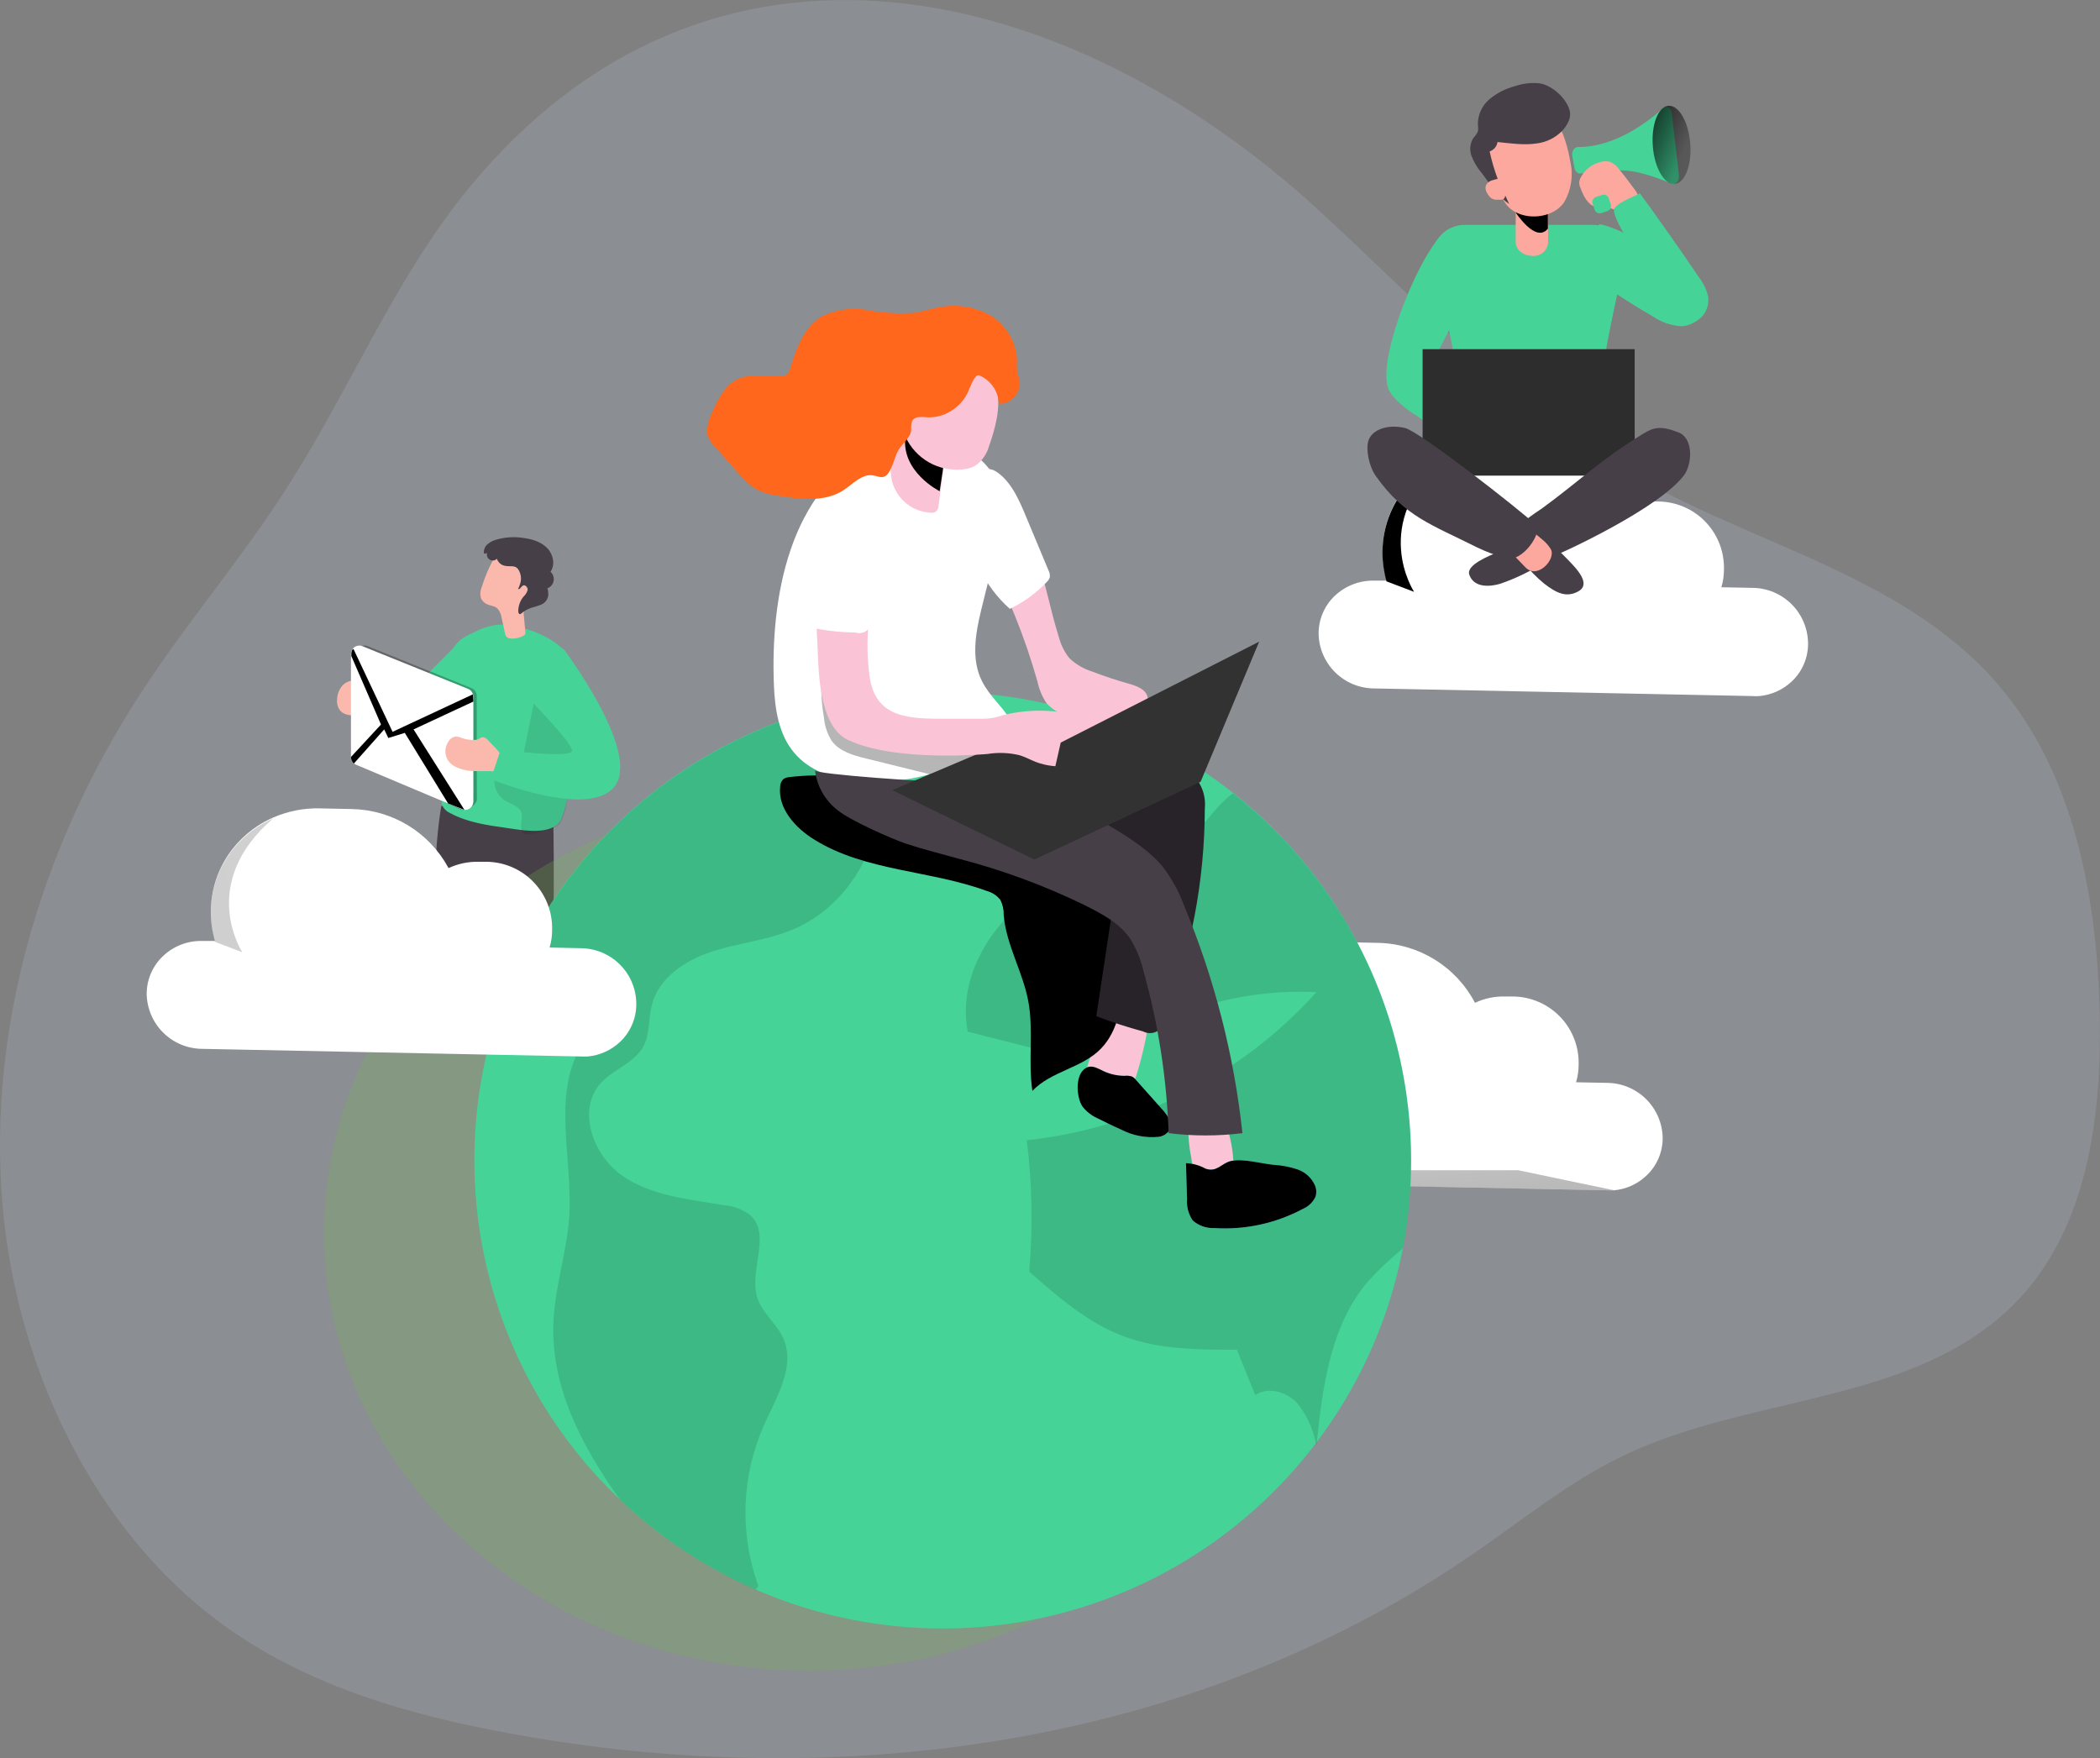 <svg width="430" height="360" viewBox="0 0 430 360" fill="none" xmlns="http://www.w3.org/2000/svg">
<rect x="0" y="0" width="430" height="360" fill="#808080" stroke="none"/>
<g clip-path="url(#clip0)">
<path opacity="0.18" d="M95.502 39.121C80.796 57.229 71.638 79.743 58.964 99.522C49.587 114.302 38.148 127.535 28.615 142.253C9.611 171.563 -1.86 207.294 0.235 242.994C2.329 278.694 18.988 313.941 46.759 333.486C63.809 345.501 83.984 351.204 104.05 354.906C171.609 367.405 244.326 357.781 302.055 317.925C311.963 311.082 321.449 303.364 332.201 298.177C359.816 284.834 395.635 287.928 415.654 263.43C427.703 248.681 430.36 227.589 429.953 207.919C429.469 184.296 424.843 159.486 410.45 141.769C391.696 118.536 361.066 112.318 335.717 98.022C311.01 84.164 291.084 62.369 269.862 42.902C218.806 -3.953 145.355 -22.264 95.502 39.121Z" fill="#C0CDE3"/>
<path d="M340.453 233.027C340.456 234.472 340.162 235.903 339.59 237.231C339.017 238.558 338.178 239.754 337.124 240.745C335.32 242.458 332.991 243.515 330.514 243.744C330.051 243.784 329.585 243.784 329.123 243.744L251.499 242.182C248.523 242.15 245.677 240.958 243.567 238.86C241.457 236.762 240.249 233.923 240.2 230.949C240.195 229.503 240.484 228.072 241.051 226.742C241.618 225.412 242.451 224.212 243.498 223.215C245.653 221.167 248.526 220.045 251.499 220.09H254.14C253.594 218.174 253.315 216.192 253.312 214.2C253.308 211.353 253.885 208.534 255.008 205.918C256.131 203.301 257.777 200.941 259.844 198.983C261.669 197.238 263.784 195.827 266.096 194.811C269.09 193.507 272.332 192.867 275.597 192.936L282.192 193.077C286.295 193.161 290.3 194.344 293.789 196.505C297.277 198.665 300.121 201.722 302.024 205.357C303.926 204.453 306.014 204.009 308.119 204.06H309.822C313.355 204.096 316.735 205.509 319.242 207.998C321.749 210.487 323.186 213.856 323.247 217.387V218.028C323.245 219.245 323.066 220.456 322.715 221.621L329.138 221.746C332.121 221.787 334.971 222.987 337.083 225.093C339.196 227.199 340.404 230.045 340.453 233.027Z" fill="white"/>
<path d="M330.514 243.744C330.051 243.784 329.585 243.784 329.123 243.744L251.499 242.182C248.523 242.15 245.677 240.958 243.567 238.86C241.457 236.762 240.249 233.923 240.2 230.949C240.195 229.503 240.484 228.072 241.051 226.742C241.618 225.412 242.451 224.212 243.498 223.215C240.372 242.385 260.454 239.635 260.454 239.635H310.885L330.514 243.744Z" fill="url(#paint0_linear)"/>
<path d="M259.828 222.402L254.187 220.262C253.641 218.346 253.362 216.364 253.358 214.372C253.354 211.524 253.931 208.706 255.054 206.089C256.178 203.473 257.823 201.113 259.891 199.154C261.715 197.41 263.831 195.998 266.142 194.983C250.53 208.357 259.828 222.402 259.828 222.402Z" fill="url(#paint1_linear)"/>
<path d="M110.325 225.689C110.358 226.726 110.171 227.758 109.776 228.713C109.279 229.6 108.529 230.311 107.627 230.749C105.698 231.781 103.454 232.008 101.365 231.382C101.08 231.328 100.824 231.17 100.643 230.938C100.539 230.743 100.493 230.521 100.51 230.299C100.556 229.116 101.336 228.11 102.157 227.281C102.977 226.453 103.89 225.689 104.41 224.648C105.369 222.653 104.658 217.369 108.309 218.215C111.359 218.925 110.412 223.494 110.325 225.689Z" fill="#FBB9AD"/>
<path d="M111.042 229.024C111.042 229.024 111.579 230.497 110.915 231.357C110.251 232.216 103.391 236.928 98.781 233.136C94.171 229.344 105.044 228.864 105.044 228.864L111.042 229.024Z" fill="#68E1FD"/>
<path d="M110.85 226.443C110.644 226.344 110.407 226.32 110.184 226.376C109.961 226.432 109.766 226.564 109.635 226.747C109.196 227.239 108.634 227.612 108.003 227.832C107.371 228.051 106.693 228.109 106.032 228.001C104.562 227.656 103.963 226.006 103.24 226C102.517 225.994 98.587 229.225 98.374 230.599C98.16 231.973 100.152 233.014 102.363 233.152C104.574 233.29 109.588 231.795 110.542 230.668C111.496 229.541 111.36 227.156 110.85 226.443Z" fill="white"/>
<path d="M113.317 169.211C113.317 169.211 114.038 208.45 111.076 221.514L103.56 222.42L98.358 168.716L113.317 169.211Z" fill="#473F47"/>
<path d="M90.382 165C90.382 165 86.812 183.121 91.148 212.219L98.743 213L104 166.985L90.382 165Z" fill="#473F47"/>
<path d="M81.889 148.305C81.975 149.726 82.445 150.96 83.713 151.372C83.817 151.409 83.924 151.438 84.034 151.456C86.352 151.91 89.394 150.186 91.514 148.68C92.402 148.056 93.252 147.383 94.061 146.665V131.481L82.785 142.757C82.186 144.548 81.883 146.421 81.889 148.305Z" fill="#46D398"/>
<path d="M91.268 148.504C91.268 149.213 91.183 149.922 91.177 150.625C91.177 154.519 92.091 158.54 90.915 162.362C90.653 163.215 90.305 164.129 90.585 164.97C90.927 165.67 91.514 166.225 92.237 166.532C95.725 168.413 99.754 168.984 103.68 169.537C106.637 169.946 110.831 170.817 113.562 169.243C114.732 168.576 115.129 167.332 115.494 166.088C116.683 162.133 117.031 157.885 117.323 153.798C117.36 153.257 117.403 152.717 117.433 152.176C117.661 148.446 117.738 144.714 117.665 140.98C117.61 138.27 117.396 135.343 115.598 133.3C113.215 130.578 108.6 128.775 105.088 128.138C103.954 127.908 102.791 127.845 101.638 127.952C100.002 128.206 98.423 128.734 96.968 129.514C95.231 130.361 93.682 131.083 92.829 132.777C91.891 134.737 91.236 136.816 90.884 138.955C90.557 140.96 90.51 143.001 90.744 145.019C90.854 146.004 91.104 146.99 91.207 147.975C91.246 148.149 91.266 148.326 91.268 148.504Z" fill="#46D398"/>
<path opacity="0.1" d="M107.446 170.798C108.568 171.135 111.152 170.075 112.011 169.928C112.53 169.83 112.996 169.566 113.509 169.444C116.069 168.788 116.373 161.39 116.623 159.404C117.286 154.145 118.306 148.696 118.378 143.425C118.494 141.392 118.266 139.353 117.704 137.4C117.053 135.482 115.722 133.722 113.861 133.011C110.585 131.786 109.612 142.432 109.165 144.657C108.604 147.415 108.031 150.173 107.476 152.925C107.07 154.942 107.297 156.554 105.74 158.05C105.638 158.172 105.499 158.256 105.346 158.289C105.209 158.29 105.073 158.256 104.952 158.19C104.299 157.904 103.602 157.734 102.893 157.688C102.575 157.64 102.25 157.694 101.963 157.841C101.793 157.964 101.65 158.121 101.542 158.302C101.433 158.483 101.361 158.685 101.33 158.895C101.129 159.835 101.21 160.816 101.564 161.707C101.918 162.598 102.527 163.358 103.311 163.885C104.015 164.332 104.809 164.577 105.513 165.018C108.156 166.667 105.943 168.432 106.999 170.467C107.047 170.551 107.112 170.624 107.189 170.681C107.266 170.738 107.354 170.778 107.446 170.798Z" fill="#020202"/>
<path d="M98.519 122.594C98.796 123.137 99.266 123.561 99.841 123.785C100.513 124.052 101.271 124.088 101.81 124.57C102.296 125.09 102.605 125.746 102.695 126.446C102.852 127.172 103.01 127.892 103.174 128.618C103.252 128.982 103.337 129.345 103.416 129.708C103.443 129.918 103.513 130.12 103.622 130.303C103.76 130.458 103.932 130.58 104.126 130.659C104.319 130.739 104.528 130.774 104.737 130.762C105.602 130.799 106.46 130.592 107.21 130.166C107.337 130.103 107.444 130.006 107.519 129.886C107.584 129.734 107.601 129.566 107.567 129.404C107.476 128.362 107.385 127.321 107.288 126.279C107.136 125.422 107.275 124.539 107.682 123.767C108.5 122.088 109.385 120.409 109.706 118.558C109.905 117.701 109.829 116.805 109.488 115.992C109.178 115.471 108.76 115.019 108.261 114.667C107.762 114.314 107.193 114.068 106.591 113.944C105.038 113.476 103.379 113.46 101.816 113.897C101.21 114.093 101.059 114.492 100.786 114.998C100.374 115.79 99.992 116.599 99.647 117.427C99.259 118.361 98.919 119.32 98.616 120.296C98.309 121.027 98.274 121.841 98.519 122.594Z" fill="#FBB9AD"/>
<path d="M75.072 138.893C74.972 138.74 74.773 138.569 74.611 138.675C74.546 138.734 74.501 138.81 74.48 138.893C74.385 139.049 74.248 139.178 74.083 139.268C73.918 139.358 73.731 139.405 73.541 139.405C73.174 139.405 72.794 139.352 72.414 139.346C71.924 139.363 71.445 139.487 71.013 139.707C70.581 139.927 70.209 140.239 69.925 140.617C69.361 141.384 69.047 142.29 69.022 143.224C68.922 144.061 69.165 144.904 69.701 145.578C70.578 146.525 72.097 146.549 73.435 146.507L74.642 146.466C74.927 146.499 75.215 146.428 75.446 146.267C75.677 146.106 75.835 145.868 75.887 145.601C76.391 144.465 77.287 143.33 76.665 142.182C76.13 141.199 75.806 139.764 75.072 138.893Z" fill="#FBB9AD"/>
<path d="M97.618 151.244V142.5C97.618 142.158 97.516 141.824 97.327 141.542C97.138 141.259 96.87 141.041 96.557 140.916L75.219 132.286C74.11 131.84 71.864 133.171 71.864 134.382L72.913 154.665C72.913 155.003 73.011 155.334 73.196 155.616C73.38 155.898 73.643 156.118 73.95 156.249L94.263 165.758C95.371 166.222 97.642 164.885 97.642 163.668L97.618 151.244Z" fill="url(#paint2_linear)"/>
<path d="M96.926 151.542V142.675C96.925 142.329 96.822 141.99 96.63 141.703C96.439 141.416 96.167 141.194 95.85 141.065L74.203 132.321C73.944 132.216 73.663 132.177 73.386 132.208C73.109 132.239 72.844 132.338 72.613 132.497C72.382 132.656 72.193 132.87 72.063 133.12C71.932 133.37 71.864 133.648 71.864 133.931V155.001C71.864 155.344 71.963 155.678 72.151 155.963C72.338 156.248 72.605 156.469 72.916 156.6L94.563 165.722C94.823 165.83 95.105 165.872 95.384 165.843C95.664 165.815 95.932 165.717 96.165 165.558C96.399 165.4 96.59 165.185 96.723 164.934C96.855 164.683 96.925 164.403 96.926 164.118V151.542Z" fill="white"/>
<path d="M102.013 114.956C102.318 115.421 102.792 115.744 103.331 115.855C104.794 116.172 105.687 115.448 106.424 117.181C106.663 117.771 106.736 118.417 106.633 119.047C106.633 119.175 106.178 120.658 106.034 120.579C106.412 120.853 106.699 120.111 107.113 119.892C107.526 119.673 108.138 120.306 108.036 120.853C107.864 121.382 107.558 121.855 107.149 122.227C106.492 123.055 106.129 124.083 106.118 125.145C106.118 125.394 106.214 125.753 106.454 125.753C106.693 125.753 106.975 125.407 107.167 125.279C107.466 125.073 107.78 124.892 108.108 124.738C109.115 124.251 110.625 124.099 111.464 123.419C111.885 123.046 112.165 122.537 112.255 121.978C112.291 121.85 112.255 120.409 112.009 120.494C112.344 120.39 112.645 120.197 112.881 119.935C113.118 119.673 113.28 119.351 113.352 119.003C113.425 118.656 113.404 118.295 113.292 117.959C113.18 117.622 112.981 117.322 112.717 117.09C113.747 115.637 113.274 113.484 112.039 112.226C110.805 110.967 109.013 110.402 107.245 110.165C105.325 109.853 103.361 109.984 101.497 110.548C100.855 110.726 100.262 111.052 99.765 111.502C99.517 111.729 99.325 112.013 99.207 112.331C99.09 112.648 99.049 112.99 99.088 113.326C99.198 113.371 99.318 113.384 99.435 113.362C99.552 113.34 99.66 113.286 99.747 113.205C99.668 113.465 99.677 113.744 99.773 113.998C99.869 114.252 100.046 114.466 100.275 114.606C100.505 114.746 100.775 114.804 101.041 114.771C101.307 114.737 101.554 114.614 101.743 114.421C101.795 114.616 101.887 114.798 102.013 114.956Z" fill="#473F47"/>
<path d="M99.801 151.434C99.491 151.155 99.081 150.876 98.67 150.977C98.42 151.087 98.18 151.219 97.956 151.372C97.751 151.46 97.53 151.507 97.305 151.512C96.396 151.568 95.484 151.445 94.628 151.149C94.205 150.946 93.742 150.832 93.269 150.815C92.982 150.867 92.71 150.978 92.472 151.138C92.233 151.299 92.033 151.506 91.886 151.746C91.461 152.331 91.222 153.021 91.199 153.732C91.177 154.443 91.37 155.145 91.757 155.754C92.113 156.249 92.584 156.659 93.134 156.953C94.353 157.567 95.71 157.89 97.088 157.895C98.46 157.951 99.848 157.85 101.19 157.951C101.51 158.008 101.841 157.965 102.133 157.828C102.297 157.684 102.423 157.506 102.502 157.308C102.581 157.109 102.611 156.896 102.59 156.685C102.643 155.704 102.818 154.873 102.209 154.037C101.471 153.073 100.598 152.32 99.801 151.434Z" fill="#FBB9AD"/>
<path d="M115.451 132.95C115.451 132.95 130.936 153.501 126.045 160.764C121.153 168.027 100.506 159.545 100.506 159.545L102.519 153.532C102.519 153.532 117.025 155.392 117.133 153.751C117.241 152.111 107.933 142.708 107.933 142.708C107.933 142.708 106.251 128.871 115.451 132.95Z" fill="#46D398"/>
<path d="M96.848 142.175L80.384 149.858L72.388 132.914C72.388 132.914 71.864 132.914 71.942 134.352L78.014 148.365L71.864 155.013C71.864 155.267 71.917 155.518 72.021 155.749C72.125 155.98 72.276 156.186 72.466 156.353L78.669 149.364L79.512 151.125L82.888 150.077L91.757 164.536L95.103 165.852L84.681 149.364L96.926 143.661L96.848 142.175Z" fill="url(#paint3_linear)"/>
<path opacity="0.23" d="M165.655 342.111C220.496 342.111 264.954 301.967 264.954 252.447C264.954 202.927 220.496 162.783 165.655 162.783C110.813 162.783 66.356 202.927 66.356 252.447C66.356 301.967 110.813 342.111 165.655 342.111Z" fill="#6EB94B"/>
<path d="M288.943 237.589C288.969 258.405 282.192 278.66 269.643 295.271L269.44 295.552C255.688 313.671 235.942 326.313 213.728 331.22C191.514 336.128 168.278 332.98 148.17 322.341C128.063 311.702 112.393 294.263 103.96 273.139C95.527 252.016 94.879 228.583 102.132 207.026C109.386 185.469 124.068 167.192 143.557 155.458C163.046 143.725 186.073 139.3 208.524 142.973C230.975 146.646 251.39 158.178 266.121 175.51C280.852 192.842 288.941 214.845 288.943 237.589Z" fill="#46D398"/>
<path d="M162.17 190.421C156.904 192.593 151.09 193.108 145.683 194.89C140.276 196.671 134.853 200.264 133.462 205.826C132.743 208.623 133.118 211.732 131.743 214.263C129.914 217.669 125.632 218.95 123.038 221.762C118.1 227.199 121.35 236.527 127.383 240.729C133.415 244.932 141.12 245.573 148.34 246.807C150.315 246.965 152.199 247.71 153.747 248.947C157.951 252.963 153.294 260.228 155.075 265.758C156.075 268.883 159.029 271.024 160.373 274.023C162.952 279.742 159.045 286.053 156.466 291.772C151.815 302.204 151.395 314.033 155.294 324.769C155.114 325.028 154.916 325.273 154.7 325.503C144.415 320.991 134.997 314.721 126.867 306.974C118.944 295.865 112.677 283.757 113.333 270.445C113.693 263.227 116.099 256.259 116.553 249.072C117.303 237.401 113.083 224.731 118.803 214.544C121.929 208.904 128.023 202.717 124.617 197.249C118.6 198.124 112.114 198.264 106.598 196.171C113.367 182.072 123.481 169.842 136.06 160.546C148.639 151.249 163.3 145.168 178.767 142.832C184.706 159.799 179.986 182.922 162.17 190.421Z" fill="url(#paint4_linear)"/>
<path d="M288.943 237.589C288.949 243.655 288.379 249.707 287.239 255.665C284.691 257.737 282.304 259.998 280.098 262.43C272.518 271.305 270.877 283.616 269.643 295.24C269.643 295.49 269.643 295.74 269.564 295.974C269.564 295.818 269.564 295.677 269.439 295.521C268.836 292.536 267.535 289.736 265.642 287.35C263.485 285.022 259.656 283.866 257.031 285.694C255.781 282.569 254.525 279.47 253.265 276.398C245.451 276.398 237.387 276.398 230.042 273.632C222.696 270.867 216.617 265.571 210.741 260.399C211.513 251.438 211.345 242.421 210.241 233.495C233.067 231.019 254.18 220.223 269.549 203.17C255.804 202.485 242.177 206 230.479 213.247C227.979 214.809 225.447 216.559 222.525 216.809C220.673 216.856 218.826 216.602 217.055 216.059L198.161 211.263C195.801 199.108 204.224 186.906 215.054 180.89C223.181 176.391 233.042 177.266 240.84 173.329C246.185 170.641 247.748 165.939 252.421 162.486H252.514C263.865 171.441 273.04 182.851 279.349 195.858C285.658 208.866 288.938 223.133 288.943 237.589Z" fill="url(#paint5_linear)"/>
<path d="M222.713 218.169C222.15 220.012 221.619 222.168 222.713 223.715C223.25 224.376 223.958 224.879 224.76 225.168C225.693 225.613 226.732 225.792 227.76 225.685C228.789 225.577 229.768 225.187 230.589 224.559C231.447 223.62 232.054 222.481 232.355 221.246C233.816 216.764 234.862 212.156 235.481 207.482C235.598 207.052 235.598 206.599 235.481 206.17C235.236 205.719 234.845 205.366 234.371 205.17C231.886 203.842 227.995 202.779 226.557 205.717C224.791 209.497 223.963 214.169 222.713 218.169Z" fill="#FBC4D6"/>
<path d="M230.229 220.309C230.754 220.237 231.288 220.285 231.792 220.449C232.135 220.639 232.433 220.9 232.667 221.215L238.059 227.261C239.106 228.433 240.2 230.042 239.465 231.433C239.207 231.82 238.865 232.144 238.464 232.382C238.064 232.62 237.616 232.765 237.152 232.808C234.541 233.047 231.916 232.531 229.589 231.323C227.932 230.605 226.291 229.761 224.681 228.98C223.485 228.437 222.439 227.611 221.634 226.574C220.399 224.699 220.071 220.199 222.228 218.762C223.337 218.059 224.306 218.559 225.353 219.043C226.85 219.858 228.525 220.293 230.229 220.309Z" fill="#68E1FD"/>
<path d="M252.592 238.76C252.634 239.108 252.597 239.461 252.483 239.792C252.297 240.113 252.027 240.378 251.702 240.557C250.677 241.263 249.475 241.669 248.232 241.729C247.611 241.752 246.994 241.632 246.427 241.377C245.86 241.122 245.36 240.74 244.966 240.26C244.391 239.351 244.042 238.317 243.95 237.245C243.492 234.94 243.267 232.595 243.278 230.246C243.251 230.108 243.254 229.965 243.287 229.828C243.321 229.692 243.383 229.564 243.471 229.454C243.559 229.344 243.67 229.254 243.795 229.191C243.921 229.128 244.059 229.094 244.2 229.089C246.138 228.683 249.998 227.668 250.983 230.042C251.986 232.843 252.529 235.787 252.592 238.76Z" fill="#FBC4D6"/>
<path d="M260.797 238.526C262.463 238.616 264.108 238.931 265.689 239.464C266.474 239.735 267.196 240.165 267.809 240.727C268.422 241.289 268.913 241.97 269.252 242.729C269.567 243.472 269.606 244.303 269.361 245.073C268.822 246.214 267.874 247.111 266.705 247.588C261.15 250.539 254.884 251.886 248.607 251.478C246.997 251.543 245.424 250.983 244.216 249.916C243.344 248.626 242.937 247.078 243.06 245.526L242.841 238.182C244.255 238.245 245.635 238.636 246.873 239.323C249.186 240.104 250.092 238.229 251.999 237.761C254.484 237.183 258.265 238.276 260.797 238.526Z" fill="#68E1FD"/>
<path d="M230.229 220.309C230.754 220.237 231.288 220.285 231.792 220.449C232.135 220.639 232.433 220.9 232.667 221.215L238.059 227.261C239.106 228.433 240.2 230.042 239.465 231.433C239.207 231.82 238.865 232.144 238.464 232.382C238.064 232.62 237.616 232.765 237.152 232.808C234.541 233.047 231.916 232.531 229.589 231.323C227.932 230.605 226.291 229.761 224.681 228.98C223.485 228.437 222.439 227.611 221.634 226.574C220.399 224.699 220.071 220.199 222.228 218.762C223.337 218.059 224.306 218.559 225.353 219.043C226.85 219.858 228.525 220.293 230.229 220.309Z" fill="url(#paint6_linear)"/>
<path d="M260.797 238.526C262.463 238.616 264.108 238.931 265.689 239.464C266.474 239.735 267.196 240.165 267.809 240.727C268.422 241.289 268.913 241.97 269.252 242.729C269.567 243.472 269.606 244.303 269.361 245.073C268.822 246.214 267.874 247.111 266.705 247.588C261.15 250.539 254.884 251.886 248.607 251.478C246.997 251.543 245.424 250.983 244.216 249.916C243.344 248.626 242.937 247.078 243.06 245.526L242.841 238.182C244.255 238.245 245.635 238.636 246.873 239.323C249.186 240.104 250.092 238.229 251.999 237.761C254.484 237.183 258.265 238.276 260.797 238.526Z" fill="url(#paint7_linear)"/>
<path d="M171.765 158.971C168.403 158.679 165.021 158.731 161.67 159.127C161.231 159.149 160.806 159.284 160.435 159.518C160.221 159.719 160.051 159.961 159.932 160.229C159.814 160.497 159.751 160.787 159.747 161.08C159.279 165.611 162.873 169.548 166.749 171.938C177.235 178.438 190.456 178.188 202.036 182.437C203.141 182.73 204.122 183.371 204.834 184.265C205.317 185.235 205.553 186.308 205.521 187.39C206.037 193.499 209.428 198.999 210.554 205.014C211.679 211.029 210.475 217.325 211.397 223.387C215.195 219.341 221.665 218.7 225.462 214.7C229.026 211.013 229.729 205.514 230.26 200.42L231.698 186.453C231.964 185.446 231.854 184.376 231.388 183.444C230.922 182.512 230.132 181.782 229.166 181.391C212.069 170.345 192.035 160.721 171.765 158.971Z" fill="url(#paint8_linear)"/>
<path d="M240.903 157.565C242.482 157.881 243.946 158.621 245.138 159.705C246.36 161.406 246.916 163.496 246.701 165.58C246.664 180.404 243.86 195.092 238.433 208.888C238.382 209.373 238.213 209.838 237.941 210.243C237.669 210.647 237.301 210.979 236.871 211.209C236.441 211.438 235.961 211.559 235.473 211.56C234.985 211.562 234.505 211.444 234.073 211.216C230.823 210.339 227.621 209.296 224.478 208.092L228.729 179.969C228.931 179.189 228.888 178.364 228.604 177.61C228.29 177.075 227.85 176.624 227.322 176.297C222.474 172.772 217.352 169.637 212.007 166.923C207.74 164.767 202.849 162.236 201.692 157.674C201.452 156.895 201.404 156.069 201.551 155.266C201.698 154.464 202.036 153.709 202.536 153.065C203.212 152.401 204.008 151.871 204.88 151.503C207.709 150.112 211.272 148.378 214.523 148.659C217.133 148.925 218.133 150.425 220.305 151.534C226.338 154.534 234.355 155.659 240.903 157.565Z" fill="#282328"/>
<path d="M211.866 112.834C213.961 118.599 214.992 124.708 216.836 130.536C217.24 132.08 217.964 133.523 218.961 134.77C220.287 136.041 221.893 136.983 223.65 137.519C226.098 138.467 228.588 139.295 231.12 140.004C232.808 140.457 234.824 141.238 235.011 142.956C235.051 143.53 234.932 144.103 234.667 144.613C234.014 145.776 233.074 146.754 231.936 147.451C230.798 148.149 229.5 148.543 228.166 148.597C225.504 148.668 222.852 148.233 220.352 147.315C218.076 146.855 215.987 145.729 214.351 144.081C213.421 142.711 212.768 141.172 212.429 139.55C209.864 130.449 206.306 121.657 201.818 113.334C200.475 111.136 199.425 108.773 198.692 106.303C197.661 101.991 197.645 91.773 202.099 95.523C205.693 98.554 210.288 108.553 211.866 112.834Z" fill="#FBC4D6"/>
<path d="M194.816 157.018C197.451 155.997 200.014 154.802 202.49 153.44C211.866 148.253 204.193 145.706 201.068 139.472C198.833 135.051 199.739 129.754 200.896 124.958C202.943 116.521 205.678 107.772 203.709 99.351C203.463 97.984 202.93 96.685 202.146 95.539C201.572 94.828 200.911 94.192 200.177 93.648C198.197 91.939 195.919 90.609 193.457 89.727C188.769 88.164 183.455 89.305 179.001 91.539C161.498 100.319 157.763 122.489 158.466 140.222C158.654 145.144 159.419 150.346 162.592 154.112C165.764 157.877 170.25 159.314 174.844 159.877C181.635 160.571 188.493 159.589 194.816 157.018Z" fill="white"/>
<path d="M168.718 146.987C168.859 148.651 169.395 150.258 170.281 151.674C171.844 153.877 174.719 154.689 177.361 155.33L189.253 158.267C190.703 158.707 192.208 158.933 193.723 158.939C196.973 158.783 199.771 156.705 202.349 154.705C203.008 154.254 203.58 153.688 204.037 153.033C197.474 152.408 190.925 151.752 184.393 150.799C180.549 150.237 176.485 149.455 173.657 146.815C172.195 145.372 171.083 143.614 170.406 141.675C169.937 140.472 169.719 137.41 168.359 137.144C168.016 140.426 168.137 143.739 168.718 146.987Z" fill="url(#paint9_linear)"/>
<path d="M192.191 103.46C192.19 103.952 191.993 104.424 191.644 104.772C191.319 104.963 190.939 105.04 190.566 104.991C189.341 104.933 188.143 104.614 187.052 104.055C185.961 103.495 185.003 102.709 184.242 101.748C183.48 100.787 182.934 99.674 182.639 98.485C182.345 97.295 182.308 96.056 182.533 94.851C182.814 93.289 183.486 91.945 183.908 90.476C184.736 87.539 184.596 84.227 186.456 81.805C188.066 85.488 189.903 89.068 191.957 92.523C192.481 93.21 192.846 94.006 193.025 94.852C193.203 95.698 193.191 96.573 192.988 97.413L192.191 103.46Z" fill="#FBC4D6"/>
<path d="M193.113 95.898L192.41 100.585C192.41 100.585 184.361 96.601 185.408 89.211C186.455 81.821 193.113 95.898 193.113 95.898Z" fill="url(#paint10_linear)"/>
<path d="M202.521 91.336C202.109 92.838 201.234 94.171 200.021 95.148C199.442 95.54 198.796 95.821 198.114 95.976C195.721 96.441 193.243 96.136 191.034 95.106C188.824 94.076 186.998 92.374 185.815 90.242C184.701 88.084 184.065 85.71 183.952 83.283C183.839 80.857 184.25 78.434 185.159 76.181C185.903 73.71 187.586 71.629 189.847 70.385C191.084 69.897 192.421 69.724 193.741 69.879C195.061 70.034 196.322 70.514 197.411 71.275C200.371 73.342 202.659 76.232 203.99 79.587C205.131 83.009 203.694 88.071 202.521 91.336Z" fill="#FBC4D6"/>
<path d="M237.856 177.203C239.859 179.753 241.441 182.607 242.544 185.656C248.69 200.473 252.684 216.094 254.406 232.042C249.388 232.667 244.311 232.667 239.293 232.042C238.901 220.783 237.164 209.611 234.121 198.764C233.583 196.429 232.658 194.201 231.386 192.171C229.151 188.937 225.478 187.062 222.009 185.312C213.891 181.368 205.406 178.228 196.676 175.938C192.988 174.922 189.269 173.985 185.643 172.813C182.596 171.782 174.047 168.001 171.578 165.954C170.284 164.973 169.202 163.741 168.396 162.332C167.59 160.922 167.078 159.364 166.89 157.752C166.89 158.564 190.706 160.189 192.41 160.002C198.145 159.392 204.912 156.111 210.569 158.439C214.992 160.252 219.04 164.033 223.072 166.642C227.963 169.704 233.933 172.672 237.856 177.203Z" fill="#473F47"/>
<path d="M211.757 176L182.689 161.799L216.774 147.347L245.857 160.049L211.757 176Z" fill="#323232"/>
<path d="M167.483 109.319C167.483 109.866 167.342 110.397 167.28 110.881C166.42 118.88 167.202 126.723 167.499 134.676C167.686 139.597 168.327 148.972 173.562 151.487C183.345 156.174 202.224 154.393 202.224 154.393C204.413 154.042 206.65 154.132 208.803 154.659C209.975 155.018 211.054 155.627 212.194 156.065C216.32 157.627 220.93 156.846 225.275 156.065C226.023 155.976 226.746 155.737 227.4 155.362C228.158 154.688 228.621 153.744 228.688 152.732C228.756 151.721 228.422 150.723 227.76 149.956C226.349 148.474 224.515 147.465 222.509 147.065C217.022 145.275 211.145 145.048 205.537 146.409C204.82 146.651 204.09 146.849 203.349 147.003C202.481 147.144 201.603 147.206 200.724 147.19H194.066C186.408 147.19 179.188 147.284 178.032 138.332C177.605 135.016 177.521 131.665 177.782 128.333C178.235 122.318 179.813 116.349 179.485 110.334C179.465 108.427 178.988 106.551 178.094 104.866C177.641 104.029 176.981 103.322 176.176 102.814C175.372 102.305 174.45 102.011 173.5 101.96C172.515 102.033 171.567 102.36 170.745 102.907C169.924 103.454 169.258 104.205 168.811 105.085C168.12 106.406 167.67 107.839 167.483 109.319Z" fill="#FBC4D6"/>
<path d="M257.828 131.395L217.195 152.065L211.757 176.001L245.857 160.049L257.828 131.395Z" fill="#323232"/>
<path d="M204.521 82.712C204.477 81.224 203.925 79.796 202.958 78.665C202.468 78.096 201.887 77.61 201.239 77.228C200.333 76.697 200.114 76.65 199.52 77.509C198.755 78.618 198.505 79.915 197.801 81.071C197.032 82.353 195.958 83.427 194.676 84.196C193.234 85.09 191.557 85.531 189.862 85.461C189.189 85.36 188.504 85.36 187.831 85.461C187.605 85.504 187.391 85.596 187.204 85.731C187.018 85.866 186.864 86.041 186.752 86.243C186.591 86.827 186.533 87.435 186.581 88.039C186.44 89.602 184.893 90.711 184.033 92.07C183.174 93.429 182.924 95.445 181.892 96.898C181.701 97.189 181.437 97.426 181.126 97.585C180.392 97.898 179.564 97.492 178.798 97.351C176.532 96.96 174.703 99.07 172.766 100.351C168.874 102.913 163.78 102.257 159.185 101.491C157.778 101.321 156.407 100.931 155.122 100.335C153.733 99.516 152.501 98.458 151.48 97.21C149.777 95.335 148.089 93.429 146.417 91.523C145.796 90.913 145.302 90.186 144.964 89.383C144.785 88.823 144.737 88.23 144.823 87.649C144.975 86.564 145.297 85.509 145.776 84.524C146.995 81.79 148.417 78.821 151.168 77.587C153.918 76.353 157.169 77.275 160.201 76.962C160.57 76.961 160.93 76.847 161.232 76.634C161.474 76.362 161.645 76.034 161.732 75.681C162.998 71.478 164.577 66.916 168.358 64.744C171.273 63.345 174.558 62.913 177.735 63.51C180.881 64.104 184.091 64.288 187.284 64.057C188.847 63.807 190.409 63.291 191.972 62.979C195.627 62.167 199.452 62.723 202.724 64.541C204.339 65.502 205.69 66.849 206.655 68.46C207.621 70.072 208.171 71.898 208.256 73.775C208.194 74.508 208.194 75.245 208.256 75.978C208.366 76.665 208.663 77.337 208.772 78.025C208.836 78.619 208.773 79.22 208.589 79.788C208.404 80.356 208.1 80.879 207.699 81.322C207.297 81.764 206.807 82.117 206.259 82.357C205.711 82.596 205.119 82.717 204.521 82.712Z" fill="#FF681C"/>
<path d="M166.062 113.756C165.58 118.178 165.527 122.635 165.905 127.067C165.886 127.452 165.984 127.833 166.187 128.161C166.519 128.524 166.977 128.748 167.468 128.786C169.999 129.257 172.567 129.503 175.141 129.52C175.503 129.636 175.885 129.67 176.261 129.621C176.637 129.572 176.997 129.44 177.317 129.236C177.636 129.031 177.906 128.759 178.108 128.438C178.311 128.117 178.439 127.756 178.486 127.38C179.892 121.505 181.283 115.631 182.346 109.678C182.768 107.288 183.065 104.6 181.627 102.663C179.548 99.851 173.938 99.538 171.234 101.585C167.968 104.101 166.577 109.975 166.062 113.756Z" fill="white"/>
<path d="M210.288 106.257L214.711 116.849C214.93 117.261 215.017 117.73 214.961 118.193C214.849 118.573 214.632 118.914 214.336 119.177C212.176 121.461 209.611 123.326 206.772 124.677C204.155 122.339 202.029 119.502 200.521 116.334C199.052 112.568 199.38 108.381 199.818 104.366C200.083 101.819 199.99 93.633 204.319 96.804C207.335 98.976 208.929 102.991 210.288 106.257Z" fill="white"/>
<path d="M130.29 205.623C130.291 207.067 129.998 208.496 129.428 209.823C128.859 211.15 128.025 212.347 126.977 213.341C125.171 215.052 122.843 216.108 120.366 216.341C119.903 216.364 119.438 216.364 118.975 216.341L41.352 214.778C38.372 214.746 35.522 213.553 33.409 211.452C31.295 209.351 30.086 206.508 30.037 203.529C30.036 202.085 30.329 200.656 30.898 199.329C31.468 198.002 32.302 196.805 33.35 195.811C34.413 194.79 35.666 193.988 37.039 193.452C38.413 192.916 39.878 192.656 41.352 192.687H43.993C43.439 190.767 43.16 188.779 43.164 186.781C43.159 183.933 43.736 181.115 44.859 178.498C45.983 175.881 47.629 173.521 49.697 171.563C51.519 169.82 53.636 168.413 55.948 167.407C58.942 166.101 62.184 165.462 65.45 165.533L72.045 165.673C76.122 165.749 80.106 166.909 83.586 169.035C87.066 171.16 89.917 174.174 91.845 177.766C93.752 176.876 95.836 176.433 97.94 176.469H99.644C103.175 176.513 106.551 177.931 109.054 180.422C111.557 182.913 112.992 186.281 113.052 189.812V190.452C113.058 191.664 112.885 192.87 112.536 194.03L118.96 194.171C121.977 194.2 124.861 195.419 126.983 197.564C129.106 199.709 130.294 202.606 130.29 205.623Z" fill="white"/>
<path d="M120.366 216.34C119.903 216.364 119.438 216.364 118.975 216.34L41.352 214.778C38.372 214.746 35.522 213.552 33.409 211.451C31.295 209.351 30.086 206.508 30.037 203.529C30.036 202.085 30.329 200.656 30.898 199.329C31.468 198.002 32.302 196.805 33.35 195.811C30.303 214.966 50.306 212.231 50.306 212.231H100.737L120.366 216.34Z" fill="url(#paint11_linear)"/>
<path d="M49.618 194.999L43.992 192.858C43.439 190.939 43.16 188.95 43.164 186.952C43.159 184.105 43.736 181.286 44.859 178.669C45.982 176.053 47.628 173.693 49.697 171.735C51.519 169.992 53.635 168.585 55.948 167.579C40.367 180.953 49.618 194.999 49.618 194.999Z" fill="url(#paint12_linear)"/>
<path d="M370.222 131.818C370.223 133.263 369.929 134.694 369.356 136.021C368.784 137.349 367.946 138.545 366.893 139.536C365.081 141.247 362.749 142.303 360.267 142.536C359.804 142.575 359.339 142.575 358.876 142.536L281.268 140.973C278.314 140.934 275.489 139.751 273.388 137.674C271.287 135.597 270.073 132.787 270.001 129.834C269.984 128.375 270.269 126.929 270.836 125.585C271.403 124.241 272.241 123.028 273.298 122.022C275.46 119.974 278.337 118.853 281.315 118.897H283.941C283.395 116.981 283.116 114.999 283.112 113.007C283.108 110.16 283.685 107.341 284.808 104.725C285.932 102.108 287.577 99.748 289.645 97.79C291.467 96.043 293.584 94.631 295.896 93.618C298.889 92.311 302.132 91.671 305.398 91.743L311.993 91.884C316.07 91.959 320.053 93.121 323.531 95.25C327.009 97.378 329.856 100.396 331.778 103.992C333.68 103.09 335.767 102.646 337.872 102.695H339.576C343.109 102.732 346.488 104.144 348.995 106.633C351.502 109.122 352.939 112.491 353 116.022V116.663C352.999 117.88 352.82 119.091 352.469 120.256L358.892 120.381C361.904 120.418 364.781 121.639 366.901 123.778C369.021 125.918 370.214 128.806 370.222 131.818Z" fill="white"/>
<path d="M325.106 125.536C324.643 125.576 324.178 125.576 323.715 125.536L246.107 123.974C243.15 123.938 240.322 122.758 238.217 120.68C236.113 118.603 234.897 115.79 234.824 112.834C234.808 111.376 235.092 109.929 235.659 108.585C236.227 107.241 237.065 106.028 238.121 105.022C234.996 124.193 255.078 121.443 255.078 121.443H305.509L325.106 125.536Z" fill="url(#paint13_linear)"/>
<path d="M289.551 121.194L283.909 119.054C283.363 117.138 283.084 115.156 283.081 113.164C283.077 110.316 283.654 107.498 284.777 104.881C285.9 102.265 287.546 99.905 289.614 97.946C291.436 96.2 293.552 94.788 295.865 93.775C280.299 107.149 289.551 121.194 289.551 121.194Z" fill="url(#paint14_linear)"/>
<path d="M187.94 85.493C187.714 85.535 187.5 85.628 187.314 85.763C187.127 85.898 186.973 86.072 186.862 86.274C186.701 86.858 186.642 87.466 186.69 88.07C186.549 89.633 185.002 90.742 184.143 92.101C183.283 93.461 183.033 95.476 182.002 96.929C181.81 97.221 181.546 97.457 181.236 97.617C180.501 97.929 179.673 97.523 178.907 97.382C176.641 96.992 174.813 99.101 172.875 100.382C168.984 102.944 163.889 102.288 159.294 101.522C157.849 101.354 156.44 100.953 155.122 100.335C153.733 99.516 152.501 98.458 151.48 97.21C149.777 95.335 148.089 93.429 146.417 91.523C145.796 90.913 145.302 90.186 144.964 89.383C144.785 88.823 144.737 88.23 144.823 87.649C145.552 87.209 146.309 86.817 147.089 86.477C149.485 85.192 152.285 84.883 154.903 85.618C156.997 86.43 158.482 88.289 160.279 89.617C162.785 91.372 165.834 92.178 168.88 91.891C171.926 91.605 174.771 90.245 176.907 88.055C177.694 87.018 178.62 86.093 179.657 85.305C181.517 84.29 185.299 84.446 187.94 85.493Z" fill="url(#paint15_linear)"/>
<path d="M321.948 31.965L322.378 34.355C322.518 35.125 323.078 35.635 323.678 35.535C325.998 35.135 331.678 34.345 335.768 35.385C337.991 35.951 340.164 36.693 342.268 37.605C343.098 37.975 343.928 37.045 343.788 35.905L342.318 23.185C342.178 22.065 341.198 21.505 340.488 22.185C337.558 24.845 330.768 30.135 323.158 30.105C322.318 30.075 321.778 30.995 321.948 31.965Z" fill="#46D398"/>
<path d="M342.9 37.674C345.015 37.507 346.445 33.788 346.096 29.367C345.746 24.945 343.749 21.497 341.635 21.664C339.521 21.831 338.09 25.551 338.439 29.972C338.789 34.393 340.786 37.841 342.9 37.674Z" fill="url(#paint16_linear)"/>
<path d="M297.128 46.815C292.408 47.485 281.128 73.995 284.488 80.065C287.848 86.135 306.398 93.215 306.398 93.215L305.398 82.765C305.398 82.765 292.708 77.365 293.718 73.995C294.728 70.625 302.028 58.045 302.028 58.045L297.128 46.815Z" fill="#46D398"/>
<path d="M327.318 46.095C327.318 45.435 331.708 47.285 331.908 47.395C334.429 48.787 336.819 50.404 339.048 52.225C341.048 53.825 343.138 55.385 345.048 57.155C346.778 58.795 349.118 60.815 348.698 63.475C348.368 65.475 346.198 66.795 344.158 66.805C342.113 66.648 340.144 65.959 338.448 64.805C334.888 62.755 331.518 60.545 328.058 58.295L327.318 46.095Z" fill="#46D398"/>
<path d="M300.038 46.045H325.958C326.865 46.026 327.767 46.19 328.609 46.527C329.452 46.864 330.217 47.367 330.861 48.006C331.505 48.645 332.014 49.407 332.357 50.247C332.7 51.087 332.87 51.988 332.858 52.895C332.858 52.895 327.918 73.075 327.858 79.845C327.858 83.555 329.028 94.635 329.028 94.635H297.028C297.028 94.635 298.508 83.055 298.478 79.165C298.418 72.565 293.188 52.895 293.188 52.895C293.176 51.992 293.345 51.096 293.685 50.259C294.025 49.423 294.529 48.663 295.167 48.024C295.806 47.386 296.566 46.882 297.402 46.542C298.239 46.202 299.135 46.033 300.038 46.045Z" fill="#46D398"/>
<path d="M331.478 34.595C331.038 33.978 330.445 33.486 329.758 33.165C329.106 32.973 328.411 32.973 327.758 33.165C326.873 33.373 326.044 33.772 325.33 34.335C324.617 34.899 324.036 35.612 323.628 36.425C323.456 36.759 323.364 37.129 323.358 37.505C323.391 37.879 323.489 38.245 323.648 38.585C324.268 40.155 325.088 41.915 326.718 42.375C327.581 42.484 328.449 42.547 329.318 42.565C329.888 42.655 330.428 42.875 330.998 42.975C332.438 43.235 335.328 42.255 335.438 40.445C335.488 39.555 334.348 38.365 333.868 37.675C333.088 36.605 332.318 35.585 331.478 34.595Z" fill="#FCA89E"/>
<path d="M316.988 49.835C316.881 50.594 316.488 51.283 315.889 51.761C315.291 52.238 314.532 52.469 313.768 52.405C310.588 52.255 310.358 49.835 310.358 49.835V37.215H316.988V49.835Z" fill="#FCA89E"/>
<path d="M310.318 43.455C310.318 43.455 314.468 49.925 316.948 46.815V41.755L310.318 43.455Z" fill="url(#paint17_linear)"/>
<path d="M307.568 40.235C309.228 45.385 317.478 45.535 320.248 41.445C321.729 38.959 322.195 35.996 321.548 33.175C321.109 30.399 320.259 27.703 319.028 25.175C318.178 23.585 317.318 22.175 315.388 21.935C313.186 21.793 310.989 22.285 309.058 23.355C307.229 24.341 305.798 25.93 305.007 27.851C304.216 29.772 304.114 31.907 304.718 33.895C305.05 34.89 305.468 35.854 305.968 36.775C306.59 37.886 307.125 39.042 307.568 40.235Z" fill="#FCA89E"/>
<path d="M334.719 71.505H291.299V97.395H334.719V71.505Z" fill="#323232"/>
<path opacity="0.1" d="M334.719 71.505H291.299V97.395H334.719V71.505Z" fill="#020202"/>
<path d="M310.099 111.205C309.193 111.919 308.181 112.486 307.099 112.885C304.769 113.885 300.169 115.685 300.859 117.685C301.789 120.385 305.029 120.185 307.179 119.545C310.536 118.394 313.732 116.818 316.689 114.855L310.099 111.205Z" fill="#473F47"/>
<path d="M315.668 104.165C323.548 98.415 327.668 94.165 336.518 88.785C338.628 87.505 340.068 87.125 343.718 88.555C346.828 89.775 346.498 95.125 344.798 97.355C339.708 104.045 320.088 113.285 316.118 114.685C314.418 115.285 308.368 110.195 310.818 107.765C312.355 106.461 313.975 105.258 315.668 104.165Z" fill="#473F47"/>
<path d="M312.028 115.245C313.251 116.819 314.647 118.252 316.188 119.515C318.858 121.585 320.708 122.265 322.878 121.255C326.018 119.795 323.128 116.705 320.688 114.255C318.827 112.311 316.742 110.592 314.478 109.135L312.028 115.245Z" fill="#473F47"/>
<path d="M312.428 107.685L315.798 110.475C316.493 111.038 317.088 111.714 317.558 112.475C318.648 114.475 314.868 118.685 312.408 116.235C309.948 113.785 307.748 111.165 307.748 111.165L312.428 107.685Z" fill="#FCA89E"/>
<path d="M302.408 112.075C293.248 107.465 287.628 105.805 281.738 97.515C280.238 95.395 279.638 91.905 280.218 90.175C280.938 88.055 284.038 86.775 287.698 87.645C290.758 88.385 311.338 104.505 314.558 107.545C315.938 108.855 311.718 115.405 308.258 114.275C306.246 113.72 304.288 112.983 302.408 112.075Z" fill="#473F47"/>
<path d="M321.248 24.685C320.893 25.541 320.369 26.316 319.708 26.965C318.363 28.264 316.64 29.101 314.788 29.355C312.088 29.785 309.348 29.355 306.628 29.085C306.567 29.524 306.383 29.937 306.099 30.277C305.814 30.616 305.439 30.869 305.018 31.005C305.429 32.906 305.977 34.774 306.658 36.595C307.328 38.375 308.288 40.035 309.008 41.775C306.768 40.225 305.008 37.585 303.408 35.445C302.54 34.428 301.844 33.276 301.348 32.035C301.1 31.414 301.004 30.742 301.068 30.075C301.133 29.409 301.355 28.768 301.718 28.205C302.092 27.828 302.396 27.388 302.618 26.905C302.693 26.485 302.693 26.055 302.618 25.635C302.583 24.637 302.774 23.645 303.176 22.731C303.577 21.817 304.179 21.005 304.938 20.355C306.471 19.071 308.271 18.145 310.208 17.645C311.865 17.062 313.634 16.871 315.378 17.085C317.898 17.515 320.918 20.295 321.448 22.805C321.561 23.438 321.492 24.09 321.248 24.685Z" fill="#473F47"/>
<path d="M305.788 36.855C305.497 36.907 305.219 37.015 304.97 37.175C304.721 37.335 304.507 37.542 304.338 37.785C304.245 37.975 304.191 38.182 304.179 38.393C304.167 38.604 304.198 38.816 304.268 39.015C304.41 39.417 304.624 39.789 304.898 40.115C305.037 40.314 305.21 40.486 305.408 40.625C305.744 40.813 306.123 40.91 306.508 40.905C306.808 40.905 307.108 40.905 307.408 40.905C307.562 40.896 307.712 40.855 307.848 40.785C307.989 40.679 308.094 40.532 308.148 40.365C308.354 39.738 308.354 39.062 308.148 38.435C308.009 37.844 307.724 37.297 307.318 36.845C306.928 36.475 306.318 36.685 305.788 36.855Z" fill="#FCA89E"/>
<path d="M339.238 61.865C339.816 63.238 340.698 64.462 341.818 65.445C342.61 66.037 343.56 66.38 344.547 66.432C345.534 66.484 346.514 66.242 347.364 65.737C348.214 65.231 348.895 64.486 349.321 63.594C349.747 62.702 349.899 61.704 349.758 60.725C349.427 59.285 348.782 57.936 347.868 56.775C343.948 50.975 339.918 45.242 335.778 39.575C334.678 40.205 330.778 41.635 330.508 42.885C330.238 44.135 332.588 47.885 333.168 49.165C334.168 51.325 335.168 53.485 336.168 55.625C337.168 57.765 338.598 59.745 339.238 61.865Z" fill="#46D398"/>
<path d="M328.054 39.913L326.783 40.336C326.222 40.523 325.919 41.128 326.105 41.689L326.528 42.961C326.715 43.521 327.321 43.825 327.881 43.638L329.153 43.215C329.714 43.029 330.017 42.423 329.83 41.862L329.407 40.591C329.221 40.03 328.615 39.727 328.054 39.913Z" fill="#46D398"/>
</g>
<defs>
<linearGradient id="paint0_linear" x1="288.537" y1="278.585" x2="281.462" y2="187.405" gradientUnits="userSpaceOnUse">
<stop offset="0.01"/>
<stop offset="0.13" stop-opacity="0.69"/>
<stop offset="0.25" stop-opacity="0.32"/>
<stop offset="1" stop-opacity="0"/>
</linearGradient>
<linearGradient id="paint1_linear" x1="2316.38" y1="4326.28" x2="3075.78" y2="4161.54" gradientUnits="userSpaceOnUse">
<stop offset="0.01"/>
<stop offset="0.13" stop-opacity="0.69"/>
<stop offset="0.25" stop-opacity="0.32"/>
<stop offset="1" stop-opacity="0"/>
</linearGradient>
<linearGradient id="paint2_linear" x1="37.248" y1="177.869" x2="186.506" y2="90.095" gradientUnits="userSpaceOnUse">
<stop offset="0.01"/>
<stop offset="0.13" stop-opacity="0.69"/>
<stop offset="0.25" stop-opacity="0.32"/>
<stop offset="1" stop-opacity="0"/>
</linearGradient>
<linearGradient id="paint3_linear" x1="-3540.03" y1="1520.27" x2="-6864.78" y2="8833.99" gradientUnits="userSpaceOnUse">
<stop offset="0.01"/>
<stop offset="0.13" stop-opacity="0.69"/>
<stop offset="0.25" stop-opacity="0.32"/>
<stop offset="1" stop-opacity="0"/>
</linearGradient>
<linearGradient id="paint4_linear" x1="9202.66" y1="47661.2" x2="-56.843" y2="-19263.3" gradientUnits="userSpaceOnUse">
<stop offset="0.01"/>
<stop offset="0.13" stop-opacity="0.69"/>
<stop offset="0.25" stop-opacity="0.32"/>
<stop offset="1" stop-opacity="0"/>
</linearGradient>
<linearGradient id="paint5_linear" x1="16952.3" y1="34421" x2="12855.5" y2="-15083.2" gradientUnits="userSpaceOnUse">
<stop offset="0.01"/>
<stop offset="0.13" stop-opacity="0.69"/>
<stop offset="0.25" stop-opacity="0.32"/>
<stop offset="1" stop-opacity="0"/>
</linearGradient>
<linearGradient id="paint6_linear" x1="-16717.8" y1="2321.91" x2="-17037.8" y2="2531.2" gradientUnits="userSpaceOnUse">
<stop offset="0.01"/>
<stop offset="0.13" stop-opacity="0.69"/>
<stop offset="0.25" stop-opacity="0.32"/>
<stop offset="1" stop-opacity="0"/>
</linearGradient>
<linearGradient id="paint7_linear" x1="-23612.4" y1="2618.23" x2="-23705" y2="2219.78" gradientUnits="userSpaceOnUse">
<stop offset="0.01"/>
<stop offset="0.13" stop-opacity="0.69"/>
<stop offset="0.25" stop-opacity="0.32"/>
<stop offset="1" stop-opacity="0"/>
</linearGradient>
<linearGradient id="paint8_linear" x1="-67539.5" y1="5744.91" x2="-71935.4" y2="12547.9" gradientUnits="userSpaceOnUse">
<stop offset="0.01"/>
<stop offset="0.13" stop-opacity="0.69"/>
<stop offset="0.25" stop-opacity="0.32"/>
<stop offset="1" stop-opacity="0"/>
</linearGradient>
<linearGradient id="paint9_linear" x1="5718.79" y1="1802.72" x2="4997.65" y2="3531.42" gradientUnits="userSpaceOnUse">
<stop offset="0.01"/>
<stop offset="0.13" stop-opacity="0.69"/>
<stop offset="0.25" stop-opacity="0.32"/>
<stop offset="1" stop-opacity="0"/>
</linearGradient>
<linearGradient id="paint10_linear" x1="-6156.76" y1="850.483" x2="-6316.46" y2="1051.78" gradientUnits="userSpaceOnUse">
<stop offset="0.01"/>
<stop offset="0.13" stop-opacity="0.69"/>
<stop offset="0.25" stop-opacity="0.32"/>
<stop offset="1" stop-opacity="0"/>
</linearGradient>
<linearGradient id="paint11_linear" x1="6524.69" y1="3576.86" x2="6503.35" y2="2370.64" gradientUnits="userSpaceOnUse">
<stop offset="0.01"/>
<stop offset="0.13" stop-opacity="0.69"/>
<stop offset="0.25" stop-opacity="0.32"/>
<stop offset="1" stop-opacity="0"/>
</linearGradient>
<linearGradient id="paint12_linear" x1="387.043" y1="3817.66" x2="1146.46" y2="3653.03" gradientUnits="userSpaceOnUse">
<stop offset="0.01"/>
<stop offset="0.13" stop-opacity="0.69"/>
<stop offset="0.25" stop-opacity="0.32"/>
<stop offset="1" stop-opacity="0"/>
</linearGradient>
<linearGradient id="paint13_linear" x1="18555" y1="2291.48" x2="18533.7" y2="1085.67" gradientUnits="userSpaceOnUse">
<stop offset="0.01"/>
<stop offset="0.13" stop-opacity="0.69"/>
<stop offset="0.25" stop-opacity="0.32"/>
<stop offset="1" stop-opacity="0"/>
</linearGradient>
<linearGradient id="paint14_linear" x1="2301.87" y1="2150.51" x2="3061.26" y2="1985.78" gradientUnits="userSpaceOnUse">
<stop offset="0.01"/>
<stop offset="0.13" stop-opacity="0.69"/>
<stop offset="0.25" stop-opacity="0.32"/>
<stop offset="1" stop-opacity="0"/>
</linearGradient>
<linearGradient id="paint15_linear" x1="6786.07" y1="1498.42" x2="5889.93" y2="-178.321" gradientUnits="userSpaceOnUse">
<stop offset="0.01"/>
<stop offset="0.13" stop-opacity="0.69"/>
<stop offset="0.25" stop-opacity="0.32"/>
<stop offset="1" stop-opacity="0"/>
</linearGradient>
<linearGradient id="paint16_linear" x1="333.05" y1="25.736" x2="389.13" y2="49.616" gradientUnits="userSpaceOnUse">
<stop offset="0.01"/>
<stop offset="0.08" stop-opacity="0.69"/>
<stop offset="0.21" stop-opacity="0.32"/>
<stop offset="1" stop-opacity="0"/>
</linearGradient>
<linearGradient id="paint17_linear" x1="2046.12" y1="999.457" x2="2026.28" y2="1187.79" gradientUnits="userSpaceOnUse">
<stop offset="0.01"/>
<stop offset="0.08" stop-opacity="0.69"/>
<stop offset="0.21" stop-opacity="0.32"/>
<stop offset="1" stop-opacity="0"/>
</linearGradient>
<clipPath id="clip0">
<rect width="430" height="360" fill="white"/>
</clipPath>
</defs>
</svg>
